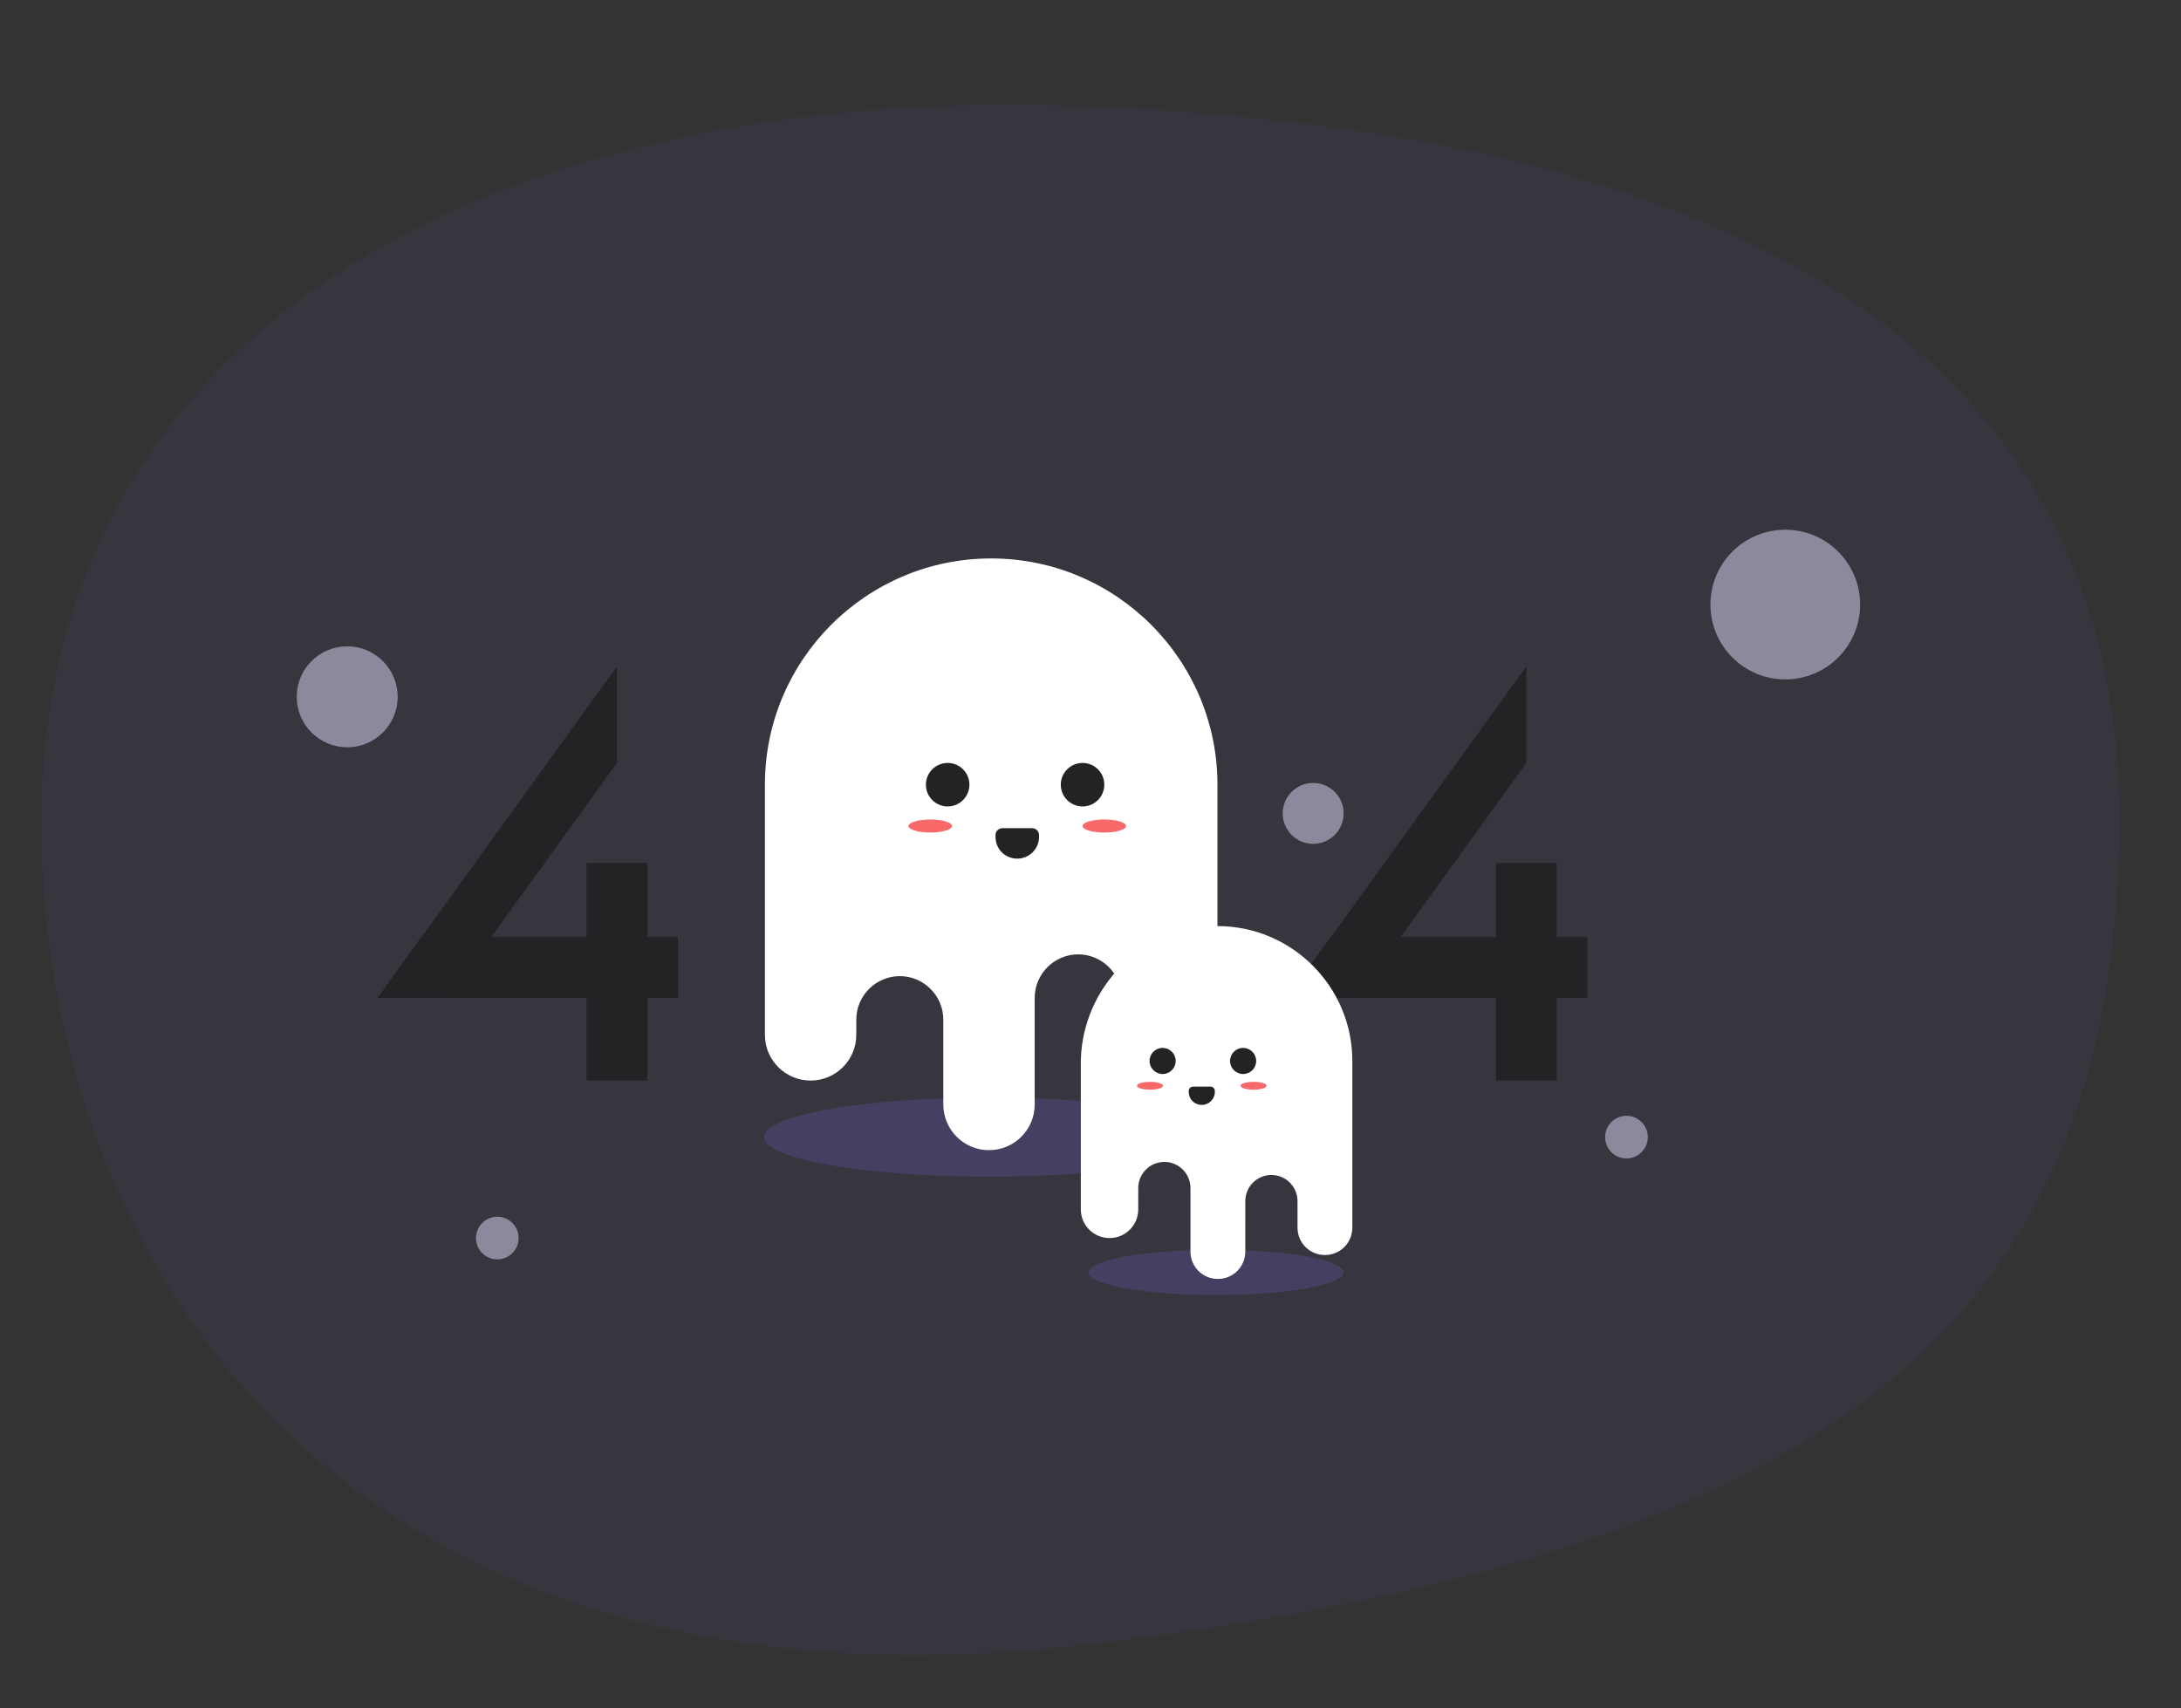 <?xml version="1.0" encoding="utf-8"?>
<!-- Generator: Adobe Illustrator 16.0.0, SVG Export Plug-In . SVG Version: 6.00 Build 0)  -->
<!DOCTYPE svg PUBLIC "-//W3C//DTD SVG 1.1//EN" "http://www.w3.org/Graphics/SVG/1.1/DTD/svg11.dtd">
<svg version="1.1" id="图层_1" xmlns="http://www.w3.org/2000/svg" xmlns:xlink="http://www.w3.org/1999/xlink" x="0px" y="0px"
	 width="480px" height="376px" viewBox="0 0 480 376" enable-background="new 0 0 480 376" xml:space="preserve">
<rect x="0" y="0" width="480" height="376" fill="#333333" stroke="none"/>
<title>illustration</title>
<desc>Created with Sketch.</desc>
<path opacity="0.06" fill="#766DF4" enable-background="new    " d="M466.359,187.747c-3.352,99.306-57.363,153.316-224.278,173.905
	C90.104,380.519,16.559,294.14,9.567,195.119C0.853,73.118,108.97,18.82,236.623,23.321
	C362.359,27.822,470.477,66.031,466.359,187.747z" />
<g>
	<rect x="129.08" y="189.949" fill="#222325" width="13.406" height="47.882" />
	<polygon fill="#222325" points="83.114,219.637 92.69,206.229 149.191,206.229 149.191,219.637 	" />
	<polygon fill="#222325" points="135.783,146.665 83.114,219.637 98.436,219.637 135.783,167.924 	" />
	<rect x="329.227" y="189.949" fill="#222325" width="13.406" height="47.882" />
	<polygon fill="#222325" points="283.259,219.637 292.835,206.229 349.336,206.229 349.336,219.637 	" />
	<polygon fill="#222325" points="335.929,146.665 283.259,219.637 298.582,219.637 335.929,167.924 	" />
</g>
<g opacity="0.1">
	<path fill="#222325" d="M178.398,237.831c5.554,0,10.056-4.502,10.056-10.056v-2.011c-6.991-0.862-13.79-2.585-20.11-5.075v7.086
		C168.343,233.329,172.844,237.831,178.398,237.831z" />
	<path fill="#222325" d="M267.938,185.736c-6.033,10.63-14.462,19.726-24.517,26.623c2.106,1.722,3.448,4.404,3.448,7.372v14.365
		c0,5.842,4.691,10.533,10.534,10.533c5.84,0,10.534-4.691,10.534-10.533V185.736z" />
	<path fill="#222325" d="M217.662,253.153c5.554,0,10.055-4.501,10.055-10.056v-22.408c-6.32,2.49-13.119,4.213-20.11,5.075v17.333
		C207.606,248.652,212.106,253.153,217.662,253.153z" />
</g>
<g opacity="0.1">
	<path fill="#222325" d="M244.476,272.498c2.489,0,4.692-1.532,5.745-3.64c-4.309-1.149-8.331-2.872-11.971-5.171v2.489
		C238.25,269.719,241.028,272.498,244.476,272.498z" />
	<path fill="#222325" d="M274.161,275.466v-6.607c-3.83,1.053-7.853,1.627-11.971,1.627v5.077c0,3.353,2.684,6.033,6.033,6.033
		C271.576,281.596,274.161,278.817,274.161,275.466z" />
	<path fill="#222325" d="M291.591,276.136L291.591,276.136c3.352,0,6.033-2.681,6.033-6.033v-16.471
		c-3.353,4.119-7.47,7.566-11.972,10.247c0,0.095,0,0.191,0,0.383v5.841C285.559,273.455,288.239,276.136,291.591,276.136z" />
</g>
<ellipse opacity="0.2" fill="#766DF4" enable-background="new    " cx="217.662" cy="250.28" rx="49.51" ry="8.714" />
<ellipse opacity="0.2" fill="#766DF4" enable-background="new    " cx="267.65" cy="280.063" rx="28.058" ry="4.98" />
<g>
	<path fill="#FFFFFF" d="M218.14,122.915L218.14,122.915c-27.484,0-49.797,22.313-49.797,49.796v55.064
		c0,5.554,4.501,10.056,10.055,10.056l0,0c5.554,0,10.056-4.502,10.056-10.056v-3.351c0-5.268,4.309-9.575,9.576-9.575l0,0
		c5.267,0,9.577,4.308,9.577,9.575v18.673c0,5.555,4.5,10.056,10.056,10.056l0,0c5.554,0,10.055-4.501,10.055-10.056v-23.461
		c0-5.268,4.31-9.578,9.577-9.578l0,0c5.268,0,9.576,4.311,9.576,9.578v14.364c0,5.841,4.691,10.534,10.534,10.534l0,0
		c5.84,0,10.534-4.693,10.534-10.534v-61.29C267.938,145.228,245.625,122.915,218.14,122.915z" />
	<circle fill="#222325" cx="208.563" cy="172.712" r="4.788" />
	<circle fill="#222325" cx="238.25" cy="172.712" r="4.788" />
	<path fill="#222325" d="M223.886,188.991L223.886,188.991c-2.681,0-4.788-2.105-4.788-4.788v-0.383
		c0-0.861,0.671-1.531,1.532-1.531h6.512c0.861,0,1.532,0.67,1.532,1.531v0.383C228.674,186.886,226.471,188.991,223.886,188.991z"
		/>
	<ellipse fill="#F96969" cx="204.732" cy="181.81" rx="4.789" ry="1.437" />
	<ellipse fill="#F96969" cx="243.039" cy="181.81" rx="4.789" ry="1.437" />
</g>
<g>
	<path fill="#FFFFFF" d="M267.938,203.835L267.938,203.835c16.375,0,29.687,13.313,29.687,29.687v36.678
		c0,3.352-2.682,6.032-6.033,6.032l0,0c-3.352,0-6.032-2.681-6.032-6.032v-5.843c0-3.158-2.587-5.745-5.747-5.745l0,0
		c-3.159,0-5.745,2.587-5.745,5.745v11.109c0,3.352-2.682,6.032-6.033,6.032l0,0c-3.352,0-6.032-2.681-6.032-6.032v-13.981
		c0-3.159-2.588-5.746-5.746-5.746l0,0c-3.161,0-5.746,2.587-5.746,5.746v4.692c0,3.447-2.778,6.321-6.32,6.321l0,0
		c-3.448,0-6.322-2.779-6.322-6.321v-32.75C238.25,217.147,251.466,203.835,267.938,203.835z" />
	<circle fill="#222325" cx="273.588" cy="233.521" r="2.874" />
	<circle fill="#222325" cx="255.872" cy="233.521" r="2.874" />
	<path fill="#222325" d="M264.49,243.193L264.49,243.193c1.532,0,2.872-1.244,2.872-2.872v-0.192c0-0.479-0.383-0.957-0.957-0.957
		h-3.831c-0.48,0-0.957,0.383-0.957,0.957v0.192C261.617,241.949,262.862,243.193,264.49,243.193z" />
	<ellipse fill="#F96969" cx="275.886" cy="238.98" rx="2.872" ry="0.862" />
	<ellipse fill="#F96969" cx="253.094" cy="238.98" rx="2.873" ry="0.862" />
</g>
<circle opacity="0.5" fill="#E3DCFC" enable-background="new    " cx="392.909" cy="133.066" r="16.471" />
<circle opacity="0.5" fill="#E3DCFC" enable-background="new    " cx="289.005" cy="179.032" r="6.704" />
<circle opacity="0.5" fill="#E3DCFC" enable-background="new    " cx="76.41" cy="153.368" r="11.108" />
<circle opacity="0.5" fill="#E3DCFC" enable-background="new    " cx="357.954" cy="250.28" r="4.692" />
<circle opacity="0.5" fill="#E3DCFC" enable-background="new    " cx="109.448" cy="272.496" r="4.692" />
</svg>
